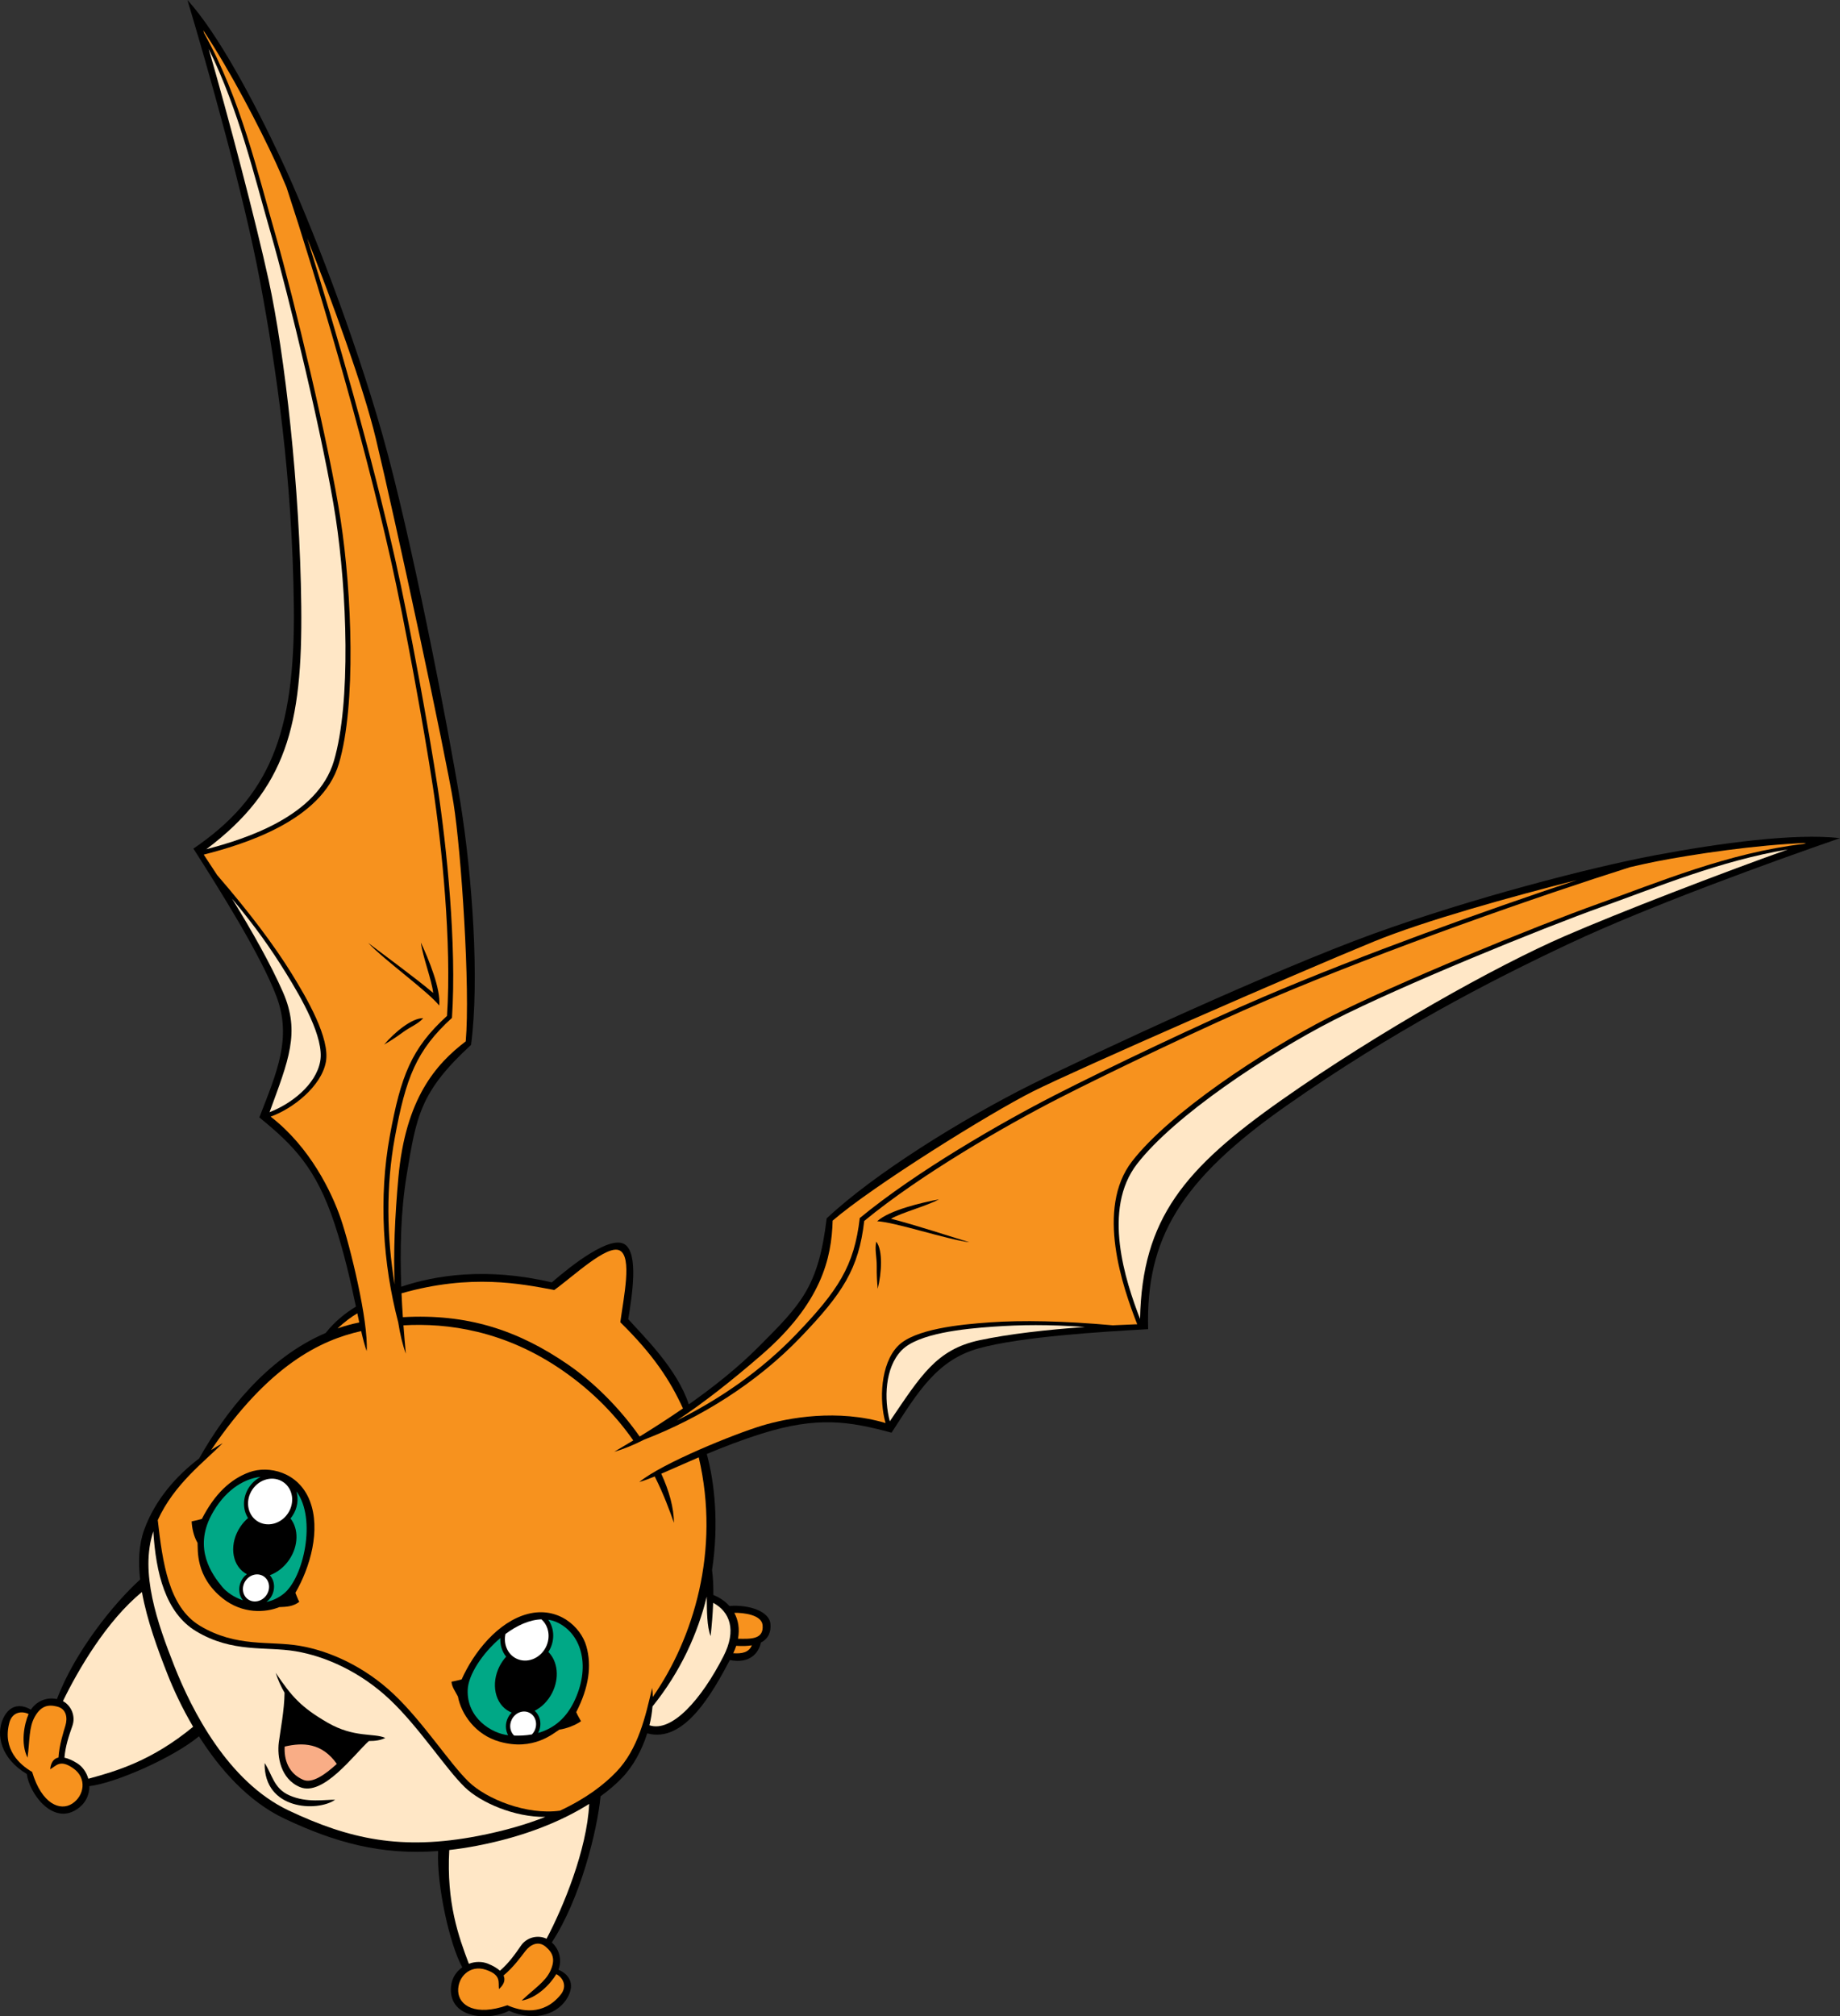 <?xml version="1.0" encoding="utf-8"?>
<!-- Generator: Adobe Illustrator 20.1.0, SVG Export Plug-In . SVG Version: 6.00 Build 0)  -->
<svg version="1.1" id="Layer_1" xmlns="http://www.w3.org/2000/svg" xmlns:xlink="http://www.w3.org/1999/xlink" x="0px" y="0px"
	 viewBox="0 0 277.859 304.358" style="enable-background:new 0 0 277.859 304.358;" xml:space="preserve">
<rect x="0" y="0" width="277.859" height="304.358" fill="#333333" stroke="none"/>
<g>
	<path d="M249.925,129.101c-9.748,1.837-27.779,6.504-42.572,11.87
		c-14.793,5.366-41.389,17.63-51.695,22.777c-10.307,5.146-23.649,13.413-30.823,20.164
		c-1.246,10.389-3.894,12.986-10.303,19.412c-3.148,3.157-6.803,6.055-10.519,8.668
		c-1.748-5.39-6.859-10.305-9.143-12.867c0.558-3.43,1.624-9.955-0.558-11.311
		c-2.181-1.357-7.949,3.119-10.981,5.76c-9.806-2.305-17.551-1.093-22.737,0.654
		c-0.207-5.521-0.086-11.357,0.808-16.801c1.47-8.954,2.032-12.621,9.732-19.703
		c1.288-9.767,0.2-25.425-1.645-36.796c-1.844-11.372-7.432-40.121-11.721-55.262
		C53.479,50.526,46.731,33.167,42.524,24.181C38.319,15.195,32.908,5.054,28.305,0
		c3.05,10.19,8.517,29.349,10.964,42.469c2.449,13.119,4.866,29.457,5.105,48.995
		c0.239,19.537-3.86,28.943-15.169,36.633c3.759,5.88,10.242,16.152,12.566,22.377
		c2.324,6.224,0.032,11.402-2.609,18.198c5.158,4.2,8.559,7.621,11.34,15.996
		c1.524,4.592,2.49,9.001,3.245,12.564c-1.464,0.881-3.198,2.221-4.568,3.979
		c-8.851,3.782-15.18,11.975-19.111,18.945c-3.347,2.537-6.648,6.178-8.305,10.791
		c-0.802,2.23-0.906,4.799-0.6,7.479c-3.917,3.535-9.858,10.861-12.562,18.047
		c-1.697-0.361-3.18,0.436-3.936,1.603c-1.381-0.839-3.157-0.899-4.194,1.336
		c-1.144,2.47-0.297,6.081,3.569,8.36c0.4,2.961,3.871,7.682,7.485,5.391
		c1.411-0.895,1.987-2.24,1.97-3.547c3.97-0.471,12.694-4.314,16.549-7.525
		c3.127,4.935,7.424,9.836,12.905,12.428c7.546,3.57,14.53,5.543,23.216,4.889
		c-0.25,5.064,1.726,14.121,3.643,17.55c-1.069,0.75-1.82,2.01-1.716,3.676
		c0.268,4.27,6.127,4.309,8.761,2.895c4.114,1.789,7.534,0.355,8.861-2.021
		c1.201-2.152,0.108-3.553-1.382-4.178c0.5-1.297,0.276-2.962-1.006-4.122
		c4.305-6.57,6.855-16.82,7.365-22.064c1.315-0.951,2.385-1.889,3.22-2.756
		c1.718-1.783,3.031-4.219,3.822-6.744c5.636,1.561,9.906-6.211,12.482-11.062
		c3.092,0.625,4.404-1.182,4.688-2.643c1.207-0.613,1.535-1.682,1.442-2.816
		c-0.151-1.857-3.175-2.946-6.194-2.699c-0.662-0.736-1.506-1.297-2.426-1.664
		c0.012-1.328-0.043-2.615-0.199-3.76c1.052-6.906,0.391-13.199-0.796-17.523
		c2.507-1.05,5.3-2.135,8.296-3.072c8.422-2.638,13.185-1.875,19.609-0.143
		c3.971-6.115,6.834-11.002,13.243-12.752c6.41-1.751,18.533-2.49,25.502-2.876
		c-0.367-13.672,4.871-22.493,20.865-33.716c15.996-11.222,30.666-18.807,42.744-24.485
		c12.076-5.679,30.818-12.438,40.871-15.917C271.068,125.729,259.675,127.264,249.925,129.101z"
		/>
	<path style="fill:#F7921E;" d="M114.996,204.52c9.045-7.832,10.59-14.591,10.741-20.266
		c6.014-5.189,23.629-16.18,30.244-19.504c6.615-3.322,39.674-17.789,51.504-22.635
		c7.607-3.117,20.744-6.77,30.639-9.272c-13.58,4.506-32.267,11.203-47.478,17.696
		c-8.842,3.773-23.479,10.742-31.438,14.816c-7.959,4.073-20.864,11.485-29.376,18.511
		c-0.834,7.242-3.267,10.939-9.629,17.568c-5.15,5.366-11.443,9.75-17.982,12.975
		C106.184,211.81,110.516,208.401,114.996,204.52z"/>
	<path style="fill:#F7921E;" d="M83.703,194.723c2.833-2.025,7.986-6.935,9.884-5.962
		c1.899,0.973,0.6,7.018,0.086,10.829c4.985,4.896,7.521,8.767,9.463,13.009
		c-2.201,1.516-4.411,2.934-6.54,4.242c-2.93-4.178-6.809-8.11-10.856-10.888
		c-7.594-5.211-15.217-7.675-24.903-7.128c-0.08-1.178-0.149-2.381-0.203-3.603
		C71.169,192.229,78.729,193.797,83.703,194.723z"/>
	<path style="fill:#F7921E;" d="M56.761,66.229c2.98,12.432,10.555,47.712,11.725,55.022
		c1.168,7.309,2.542,28.027,1.844,35.94c-4.518,3.439-9.1,8.642-10.171,20.558
		c-0.53,5.903-0.765,11.41-0.559,16.145c-1.205-7.191-1.323-14.858,0.022-22.172
		c1.662-9.037,3.241-13.172,8.631-18.081c0.727-11.013-0.798-25.816-2.144-34.655
		c-1.345-8.838-4.241-24.789-6.345-34.171c-3.621-16.136-9.103-35.215-13.383-48.87
		C50.135,45.439,54.844,58.232,56.761,66.229z"/>
	<path style="fill:#FFE7C6;" d="M45.494,91.498c-0.199-17.987-2.495-38.047-4.911-49.136
		C38.626,33.386,34.478,17.613,31.52,7.392c4.57,9.267,6.904,19.298,9.325,27.673
		c2.723,9.424,8.134,31.85,9.838,43.03c1.703,11.18,2.352,27.931-0.264,36.778
		c-2.461,8.326-13.289,11.754-19.26,13.316C43.248,119.103,45.695,109.509,45.494,91.498z"/>
	<path style="fill:#FFE7C6;" d="M42.733,149.767c-1.808-4.127-4.671-9.223-7.69-14.113
		c3.587,4.302,5.898,7.605,8.113,11.183c2.36,3.811,5.844,9.824,5.201,13.361
		c-0.651,3.578-4.435,6.459-7.652,7.682C43.555,160.075,45.391,155.836,42.733,149.767z"/>
	<path style="fill:#FFE7C6;" d="M26.333,251.505c-2.567-6.509-5.253-14.127-3.179-20.352
		c0.383,6.221,1.805,12.289,6.475,15.089c5.501,3.298,10.472,2.249,14.998,3.009
		c4.523,0.758,9.796,3.1,14.239,7.293c4.443,4.194,8.438,10.436,11.321,13.23
		c2.421,2.346,7.533,4.543,12.166,4.484c-2.804,1.109-6.15,2.103-10.187,2.881
		c-11.566,2.225-19.421,0.479-28.585-3.855C34.416,268.948,28.94,258.114,26.333,251.505z"/>
	<path style="fill:#F7921E;" d="M115.035,215.207c-4.113,1.247-14.986,5.626-18.496,8.501
		c0.637-0.174,1.424-0.467,2.335-0.84c1.389,2.768,2.269,5.215,2.9,6.998
		c-0.02-2.272-0.724-4.812-1.915-7.412c1.595-0.682,3.503-1.549,5.657-2.471
		c3.311,14.121-0.84,27.402-6.939,36.172c-0.01-0.471-0.039-0.932-0.098-1.371
		c-0.997,4.283-2.094,9.234-5.419,12.684c-1.844,1.914-4.518,3.994-8.502,5.85
		c-5.008,0.701-11.088-1.746-13.797-4.373c-2.883-2.795-6.877-9.035-11.32-13.228
		c-4.444-4.193-9.716-6.535-14.241-7.295c-4.524-0.76-9.496,0.289-14.997-3.008
		c-4.751-2.848-5.651-9.586-6.379-15.957c2.465-5.434,7.048-8.818,9.802-11.608
		c-0.568,0.309-1.156,0.656-1.749,1.039c8.745-12.881,16.578-16.606,22.666-17.963
		c0.282,1.238,0.549,2.263,0.83,3.016c0.282-4.53-2.517-15.91-3.908-19.98
		c-1.367-3.996-4.646-10.813-10.597-15.407c3.322-1.178,7.671-4.559,8.347-8.276
		c0.643-3.536-2.841-9.55-5.2-13.36c-2.584-4.172-6.307-9.147-11.215-14.819
		c-0.685-1.062-1.366-2.098-2.034-3.096c5.783-1.478,17.849-5.058,20.414-13.74
		c2.615-8.847,1.967-25.598,0.263-36.778c-1.703-11.179-7.115-33.605-9.837-43.03
		C38.939,26.23,36.377,15.001,30.817,4.992c-0.04-0.138-0.083-0.279-0.123-0.414
		c4.138,6.194,8.585,14.824,10.968,19.999c0.374,0.812,0.928,2.086,1.607,3.704
		c4.413,13.396,11.413,36.925,15.747,56.24c2.104,9.381,5.001,25.332,6.345,34.17
		c1.346,8.839,2.871,23.643,2.144,34.656c-5.391,4.909-6.97,9.043-8.632,18.079
		c-1.73,9.397-1.046,19.381,1.262,28.18c0.277,1.773,0.653,3.365,1.148,4.725
		c-0.126-1.367-0.249-2.801-0.358-4.277c6.625-0.379,15.263,0.768,23.996,6.797
		c4.795,3.312,8.217,7.02,10.712,10.579c-0.979,0.593-1.937,1.165-2.867,1.71
		c1.395-0.393,2.906-1.018,4.506-1.828c8.49-3.268,16.99-8.547,23.606-15.441
		c6.362-6.628,8.796-10.326,9.629-17.569c8.513-7.024,21.418-14.437,29.377-18.509
		c7.957-4.073,22.596-11.043,31.438-14.816c18.207-7.77,41.393-15.836,54.842-20.083
		c1.711-0.395,3.068-0.689,3.945-0.86c5.592-1.091,15.195-2.523,22.639-2.785
		c-0.133,0.046-0.272,0.095-0.408,0.142c-11.371,1.336-21.98,5.818-31.023,9.045
		c-9.238,3.297-30.602,12.009-40.668,17.16c-10.07,5.148-24.043,14.41-29.695,21.702
		c-5.545,7.155-1.402,19.038,0.779,24.595c-1.201,0.041-2.44,0.094-3.701,0.159
		c-7.469-0.669-13.684-0.784-18.578-0.442c-4.472,0.311-11.388,0.998-13.882,3.586
		c-2.622,2.721-2.824,8.225-1.84,11.61C126.527,212.657,119.078,213.98,115.035,215.207z"/>
	<path style="fill:#FFE7C6;" d="M147.888,202.312c-6.48,1.39-8.849,5.355-13.515,12.23
		c-0.888-3.325-0.762-8.079,1.764-10.699c2.494-2.587,9.41-3.275,13.882-3.586
		c4.197-0.292,8.229-0.347,13.816,0.05C158.103,200.714,152.294,201.367,147.888,202.312z"/>
	<path style="fill:#FFE7C6;" d="M236.306,141.299c-10.412,4.52-28.031,14.377-42.746,24.725
		c-14.732,10.361-21.09,17.953-21.4,33.072c-2.221-5.758-5.766-16.549-0.447-23.41
		c5.652-7.292,19.627-16.554,29.693-21.703c10.068-5.15,31.43-13.862,40.668-17.159
		c8.213-2.931,17.715-6.897,27.908-8.603C259.956,131.794,244.734,137.642,236.306,141.299z"/>
	<path style="fill:#F7921E;" d="M53.96,198.242c0.102,0.48,0.199,0.939,0.294,1.38
		c-1.127,0.23-2.218,0.531-3.277,0.896C52.012,199.565,52.969,198.831,53.96,198.242z"/>
	<path style="fill:#F7921E;" d="M10.913,272.251c-1.801,1.174-4.605,0.098-6.06-4.783
		c-1.85-1.068-4.529-3.406-3.434-7.451c0.426-1.576,1.841-1.805,2.896-1.291
		c-0.668,1.551-1.228,4.459-0.156,6.59c0.347-2.609,0.188-4.578,1.097-6.18
		c0.911-1.602,1.963-1.901,3.391-1.529c1.427,0.371,1.557,1.756,1.236,2.85
		c-0.299,1.02-0.931,2.908-1.052,4.84c-0.694,0.141-1.151,0.705-1.254,1.77
		c0.91-0.492,1.469-1.584,3.531-0.109C13.169,268.431,12.714,271.075,10.913,272.251z"/>
	<path style="fill:#FFE7C6;" d="M13.337,268.499c-0.273-0.975-0.874-1.836-1.696-2.348
		c-0.7-0.436-1.346-0.719-1.909-0.834c0.143-1.75,0.653-3.248,1.2-4.803
		c0.522-1.486-0.179-3.053-1.428-3.734c2.275-4.683,6.6-12.132,11.93-16.464
		c0.768,4.302,2.42,8.754,3.885,12.468c0.897,2.272,2.178,5.041,3.847,7.871
		C22.934,265.782,17.628,267.339,13.337,268.499z"/>
	<path style="fill:#F7921E;" d="M83.127,297.469c-0.763,1.678-2.45,2.705-4.357,4.518
		c2.353-0.383,4.377-2.545,5.241-3.996c1.035,0.553,1.68,1.832,0.655,3.102
		c-2.632,3.264-6.098,2.467-8.048,1.596c-4.804,1.689-7.323,0.051-7.428-2.096
		c-0.107-2.148,1.766-4.068,4.17-3.266c2.404,0.801,1.849,1.895,1.986,2.922
		c0.799-0.709,0.988-1.41,0.694-2.055c1.493-1.232,2.65-2.852,3.299-3.692
		c0.698-0.902,1.895-1.609,3.035-0.672C83.512,294.765,83.887,295.793,83.127,297.469z"/>
	<path style="fill:#FFE7C6;" d="M82.536,292.647c-1.285-0.608-2.963-0.256-3.858,1.037
		c-0.939,1.356-1.851,2.649-3.184,3.792c-0.423-0.389-1.032-0.744-1.795-1.055
		c-0.897-0.365-1.948-0.346-2.897,0.006c-1.564-4.114-3.398-9.259-2.959-17.173
		c1.344-0.152,2.729-0.361,4.166-0.637c7.49-1.441,13.059-3.861,16.964-6.324
		C88.645,279.229,85.02,287.962,82.536,292.647z"/>
	<path style="fill:#F7921E;" d="M110.727,249.552c0.177-0.383,0.332-0.758,0.449-1.121
		c0.934,0.061,1.72,0.035,2.365-0.072C113.096,249.419,112.077,249.651,110.727,249.552z"/>
	<path style="fill:#F7921E;" d="M115.16,245.321c0.193,2.148-1.741,2.086-3.713,2.043
		c0.277-1.525,0.025-2.841-0.563-3.911C112.326,243.425,115.02,243.757,115.16,245.321z"/>
	<path style="fill:#FFE7C6;" d="M107.309,246.962c0.168-1.52,0.323-3.274,0.386-5.021
		c2.495,1.333,3.595,4.091,1.552,8.081c-3.33,6.502-7.78,11.533-11.177,10.408
		c0.234-0.961,0.392-1.919,0.465-2.848c4.283-5.307,6.83-11.043,8.191-16.57
		C106.744,243.126,106.752,245.577,107.309,246.962z"/>
	<path d="M146.386,187.52c-3.538-0.463-11.206-3.043-13.923-3.176
		c1.84-1.664,6.646-2.798,9.334-3.309c-1.87,1.02-5.6,1.984-7.256,2.934
		C137.969,184.827,143.354,186.597,146.386,187.52z"/>
	<path d="M132.543,194.542c0.596-2.391,0.807-5.788-0.219-7.123
		c-0.262,1.215,0.086,2.291,0.072,3.723C132.383,192.573,132.446,193.503,132.543,194.542z"/>
	<path d="M55.614,142.343c2.443,2.6,9.017,7.316,10.713,9.442
		c0.274-2.466-1.613-7.028-2.77-9.508c0.266,2.113,1.662,5.704,1.858,7.603
		C62.719,147.601,58.136,144.264,55.614,142.343z"/>
	<path d="M58.005,157.68c1.592-1.88,4.226-4.038,5.907-3.985
		c-0.832,0.922-1.909,1.27-3.062,2.117C59.697,156.659,58.905,157.151,58.005,157.68z"/>
	<path d="M68.189,253.845c0.011,0.77,0.597,1.507,0.962,2.246
		c0.494,2.635,2.622,5.765,6.267,6.805c5.149,1.469,8.182-1.291,9.046-1.809
		c1.08-0.149,2.481-0.691,3.273-1.273c-0.228-0.432-0.51-0.846-0.72-1.373
		c1.921-3.75,2.358-7,1.528-9.943c-0.83-2.941-4.271-6.052-8.826-4.881
		c-4.555,1.173-8.214,5.86-10.007,9.885C69.713,253.501,68.673,253.778,68.189,253.845z"/>
	<path d="M28.943,229.652c0.028,0.823,0.265,2.202,0.889,3.241
		c0.085,1.002-0.384,5.076,3.817,8.396c2.975,2.351,6.43,2.156,8.531,1.3
		c1.084-0.044,2.058-0.069,3.014-0.794c-0.229-0.432-0.424-0.951-0.588-1.365
		c2.219-3.807,3.885-9.514,2.174-13.896c-1.711-4.382-6.245-5.355-9.117-4.311
		c-2.873,1.045-5.256,3.301-7.176,7.051C30.001,229.43,28.943,229.652,28.943,229.652z"/>
	<path style="fill:#FFFFFF;" d="M81.755,244.435c1.118,0.975,1.434,2.719,0.665,4.221
		c-0.892,1.742-2.904,2.493-4.493,1.68c-1.309-0.671-1.92-2.194-1.597-3.686
		C78.042,245.372,79.945,244.495,81.755,244.435z"/>
	<path style="fill:#FFFFFF;" d="M80.321,261.809c-0.979,0.176-1.902,0.198-2.685,0.172
		c-0.616-0.586-0.784-1.581-0.342-2.444c0.529-1.032,1.721-1.478,2.662-0.996
		c0.942,0.482,1.276,1.71,0.747,2.742C80.6,261.483,80.467,261.655,80.321,261.809z"/>
	<path style="fill:#00A886;" d="M70.628,255.05c0.094-2.225,2.185-5.471,4.931-7.789
		c-0.055,1.043,0.253,2.047,0.878,2.811c-0.378,0.414-0.714,0.89-0.989,1.425
		c-1.367,2.669-0.702,5.741,1.485,6.862c0.11,0.056,0.223,0.106,0.338,0.152
		c-0.21,0.212-0.4,0.453-0.545,0.736c-0.462,0.9-0.422,1.906,0.006,2.678
		C74.29,261.672,70.446,259.354,70.628,255.05z"/>
	<path style="fill:#00A886;" d="M81.26,261.587c0.002-0.004,0.007-0.008,0.009-0.013
		c0.608-1.186,0.355-2.562-0.53-3.332c1.054-0.536,2.002-1.462,2.631-2.688
		c1.15-2.246,0.861-4.777-0.562-6.191c0.08-0.127,0.156-0.257,0.225-0.393
		c0.783-1.528,0.63-3.258-0.237-4.475c0.499,0.076,0.988,0.221,1.456,0.454
		c3.73,1.849,4.942,6.847,2.388,12.009C85.253,259.759,83.219,261.03,81.26,261.587z"/>
	
		<ellipse transform="matrix(0.56 -0.828 0.828 0.56 -181.533 137.542)" style="fill:#FFFFFF;" cx="38.755" cy="239.719" rx="2.1" ry="1.916"/>
	
		<ellipse transform="matrix(0.56 -0.828 0.828 0.56 -169.778 133.583)" style="fill:#FFFFFF;" cx="40.892" cy="226.653" rx="3.543" ry="3.233"/>
	<path style="fill:#00A886;" d="M33.559,239.536c-1.556-1.875-4.346-5.73-1.648-10.82
		c1.852-3.496,4.679-5.504,7.46-5.787c-0.666,0.336-1.27,0.849-1.73,1.527
		c-1.015,1.504-1.032,3.36-0.186,4.695c-0.424,0.364-0.813,0.794-1.149,1.291
		c-1.679,2.484-1.39,5.615,0.646,6.99c0.104,0.07,0.209,0.135,0.317,0.192
		c-0.234,0.186-0.451,0.402-0.629,0.667c-0.72,1.064-0.661,2.399,0.05,3.274
		C35.345,241.113,34.214,240.325,33.559,239.536z"/>
	<path style="fill:#00A886;" d="M42.815,240.593c-0.828,0.65-1.7,1.031-2.569,1.217
		c0.231-0.186,0.446-0.399,0.622-0.66c0.747-1.105,0.663-2.502-0.124-3.373
		c1.112-0.405,2.165-1.209,2.937-2.351c1.413-2.091,1.432-4.64,0.189-6.214
		c0.094-0.115,0.186-0.236,0.271-0.363c0.789-1.166,0.972-2.545,0.621-3.728
		C47.852,229.262,45.833,238.22,42.815,240.593z"/>
	<path d="M58.178,262.335c-1.674-0.769-4.687,0.025-8.708-2.304
		c-4.02-2.329-5.436-3.952-7.834-7.519c0.353,1.096,0.8,2.09,1.335,3.002
		c-0.032,2.65-0.615,5.549-0.865,7.486c-0.27,2.109,0.234,5.523,3.191,6.758
		c3.526,1.471,8.22-4.998,10.411-6.955C56.713,262.815,57.564,262.659,58.178,262.335z"/>
	<path style="fill:#F9AD86;" d="M45.772,268.653c-2.222-0.973-2.896-3.047-2.783-5.012
		c2.768-0.65,5.635-0.562,7.875,2.617C49.033,267.935,47.125,269.245,45.772,268.653z"/>
	<path d="M50.61,271.671c-2.667,1.869-10.785,1.576-10.644-5.543
		c1.164,1.766,1.367,3.822,3.709,4.867C46.382,272.202,49.107,271.62,50.61,271.671z"/>
</g>
</svg>

